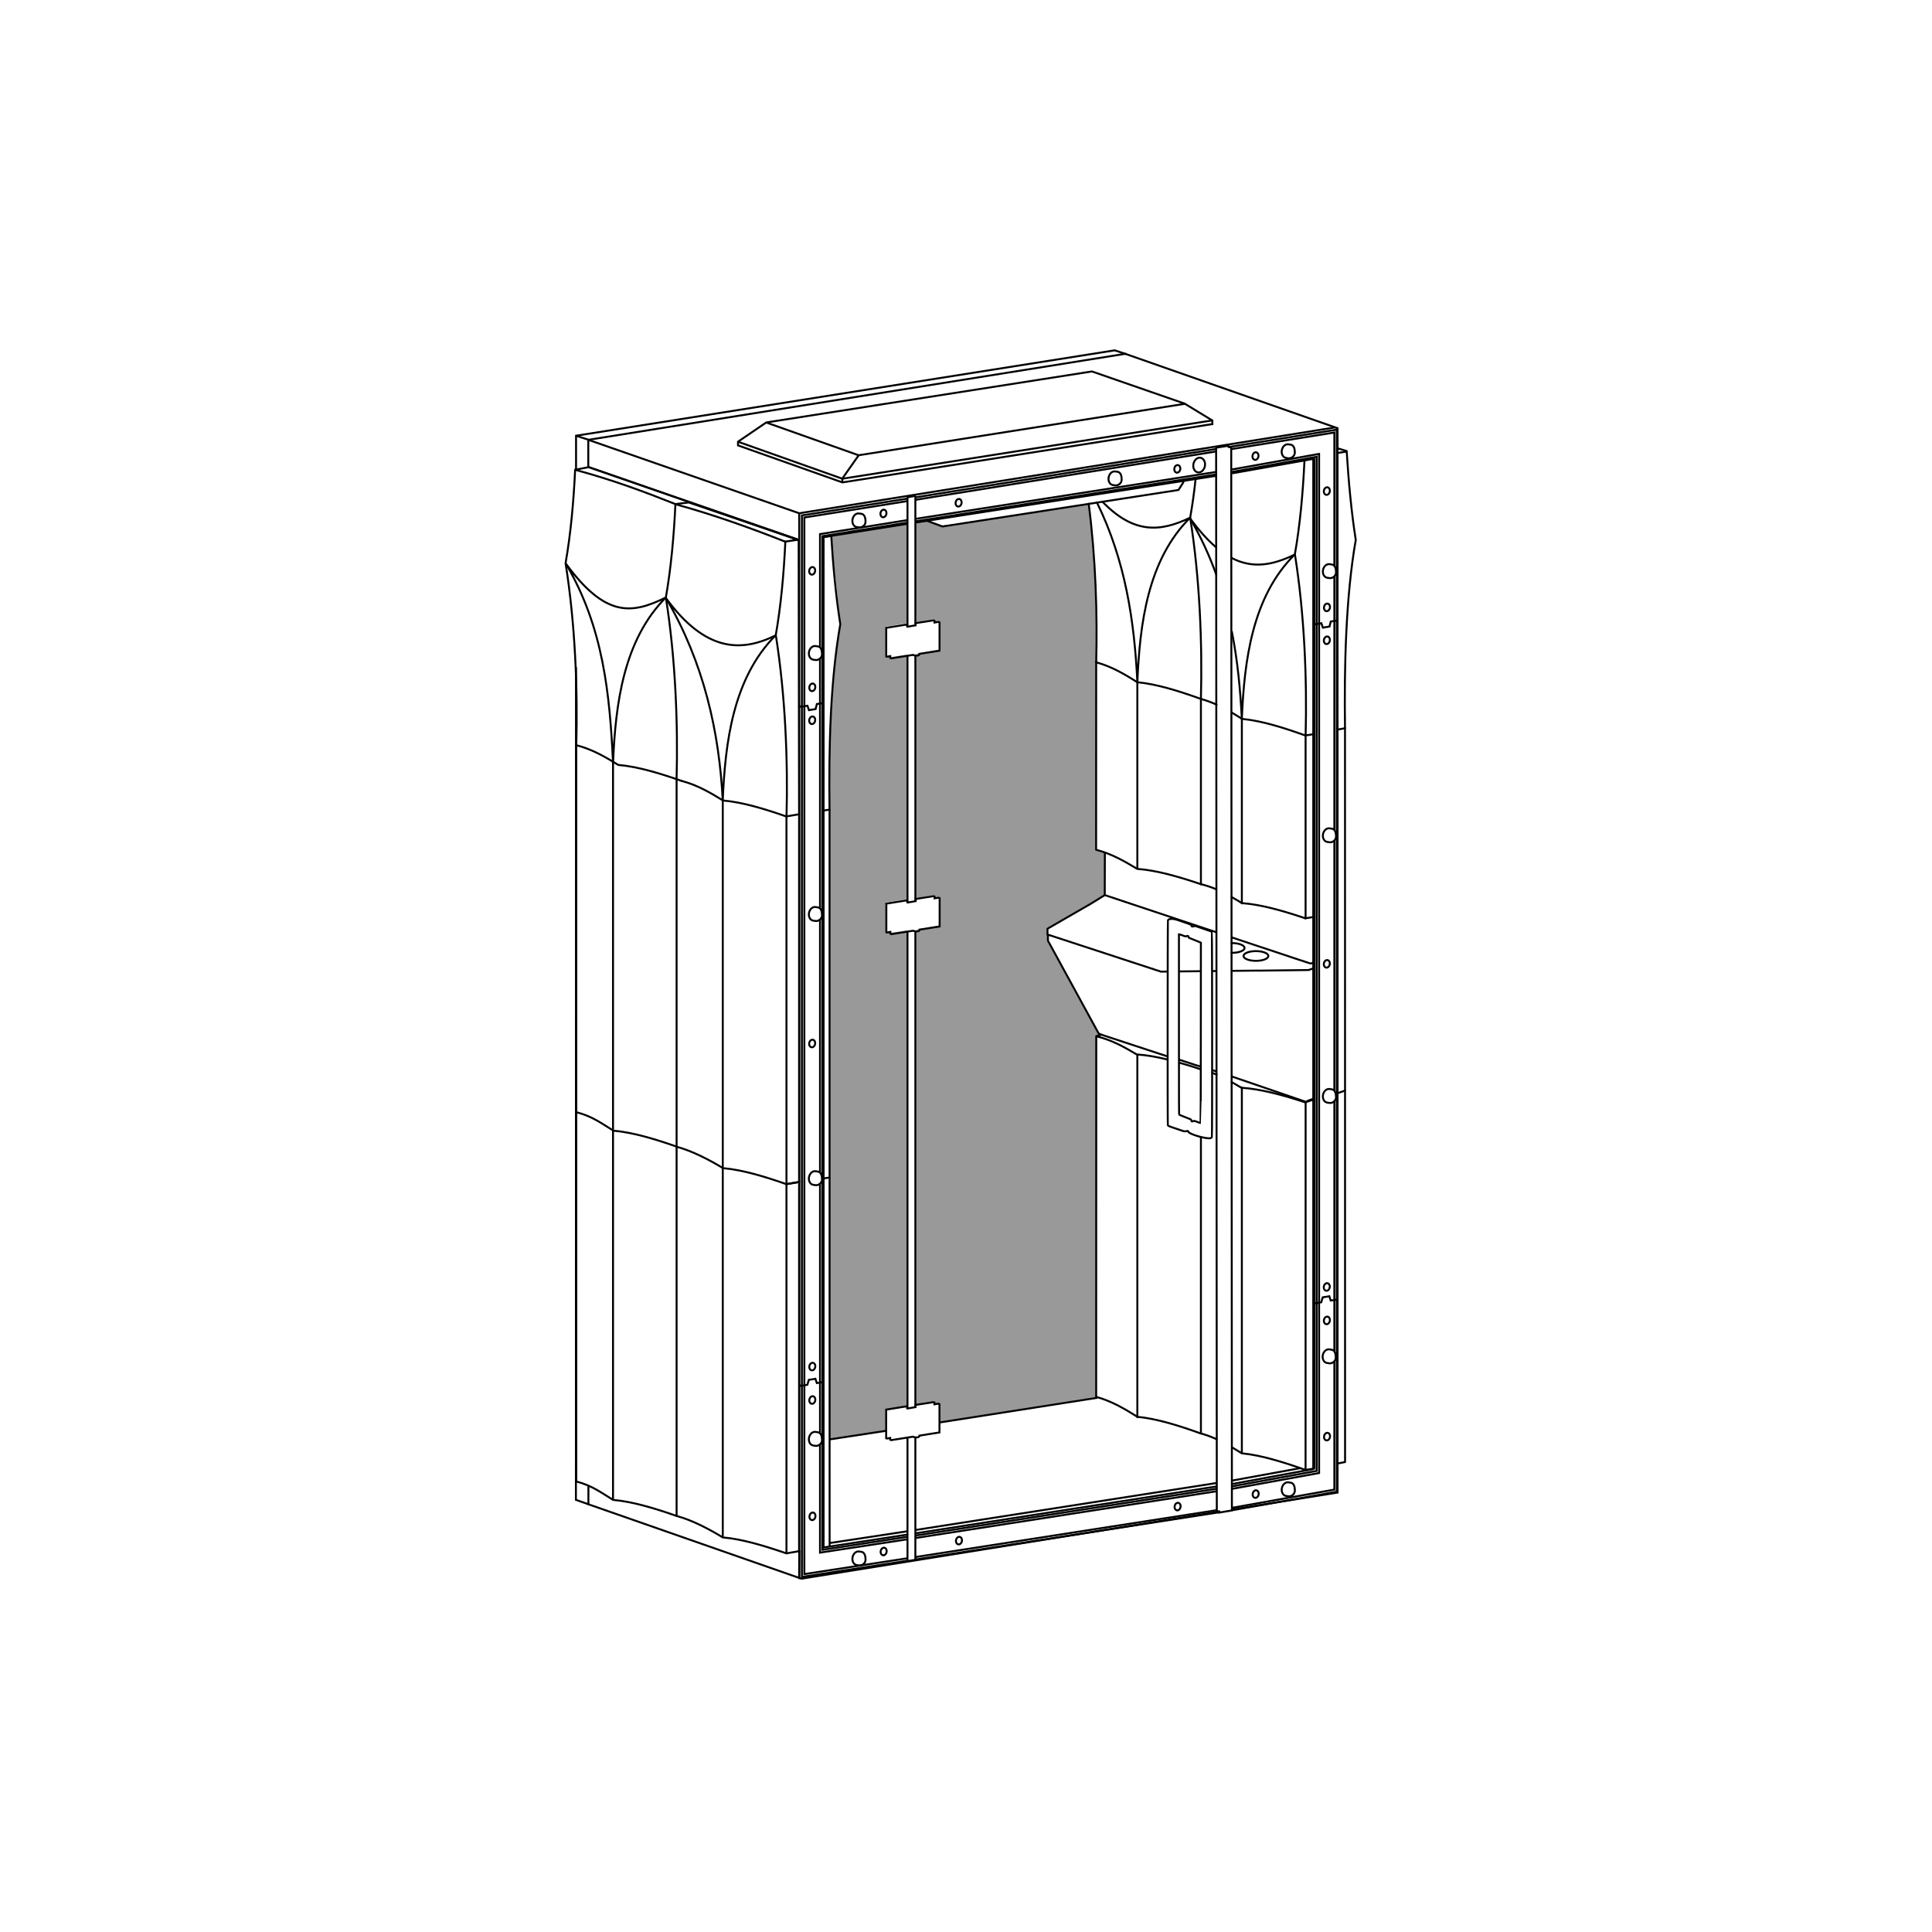 <?xml version="1.0" encoding="UTF-8" standalone="no"?>
<!-- Created with Inkscape (http://www.inkscape.org/) -->

<svg
   version="1.1"
   id="svg2057"
   width="1122.52"
   height="1122.52"
   viewBox="0 0 1122.52 1122.52"
   xmlns="http://www.w3.org/2000/svg"
   xmlns:svg="http://www.w3.org/2000/svg">
  <defs
     id="defs2061" />
  <g
     id="g2065"
     transform="matrix(1.333,0,0,1.333,0,4.2729659e-5)">
    <g
       id="g2067">
      <g
         id="g2069">
        <path
           d="m 348.438,675.805 -0.102,12.449"
           style="fill:none;stroke:#000000;stroke-width:0.85;stroke-linecap:butt;stroke-linejoin:miter;stroke-miterlimit:4;stroke-dasharray:none;stroke-opacity:1"
           id="path2071" />
      </g>
      <path
         d="m 403.637,226.727 6.566,2.394 9.152,-1.023 55.266,-8.45 c 2.902,23.329 3.231,46.442 3.043,69.508 l 0.117,81.223 3.828,1.414 -0.031,18.504 -24.879,14.648 0.028,4.965 22.675,41.188 -1.308,0.777 -0.121,157.094 -68.512,10.961 0.055,-8.086 -2.098,0.336 -0.598,-0.918 -7.922,1.234 -0.043,-206.898 1.833,-0.774 8.726,-1.386 v -12.344 l -0.5,-0.199 -1.695,0.281 v -0.762 l -0.5,-0.172 -7.731,1.203 v 0.95 l -0.113,-0.129 V 285.359 l 1.758,-0.746 8.726,-1.39 v -12.34 l -0.5,-0.203 -1.691,0.281 v -0.762 l -0.5,-0.168 -7.734,1.199 v 0.95 l -0.059,-0.153 0.133,-44.636 z m -41.367,6.957 4.035,38.414 c -4.098,26.765 -4.727,53.847 -4.836,80.976 l 0.203,274.52 24.691,-4.293 0.055,-8.781 9.117,-1.5 -0.113,-207.465 -7.496,1.054 v -0.89 l -1.754,0.25 v -12.598 l 9.066,-1.461 0.184,-106.613 -7.098,1.125 -0.429,-0.957 -1.465,0.414 -0.289,-12.758 9.066,-1.461 0.297,-43.691 z"
         style="fill:#999999;fill-opacity:1;fill-rule:nonzero;stroke:none"
         id="path2073" />
      <g
         id="g2075">
        <path
           d="m 404.234,227.078 6.571,2.399 102.867,-15.911 2.308,-3.656"
           style="fill:none;stroke:#000000;stroke-width:0.85;stroke-linecap:butt;stroke-linejoin:miter;stroke-miterlimit:4;stroke-dasharray:none;stroke-opacity:1"
           id="path2077" />
      </g>
      <g
         id="g2079">
        <path
           d="m 256.953,191.824 -5.887,-1.906"
           style="fill:none;stroke:#000000;stroke-width:0.85;stroke-linecap:butt;stroke-linejoin:miter;stroke-miterlimit:4;stroke-dasharray:none;stroke-opacity:1"
           id="path2081" />
      </g>
      <g
         id="g2083">
        <path
           d="m 256.793,655.773 -5.77,-2.031 0.032,-362.972 m 0.027,-86.094 v -14.758 l 234.781,-37.215 5.114,1.676"
           style="fill:none;stroke:#000000;stroke-width:0.85;stroke-linecap:butt;stroke-linejoin:miter;stroke-miterlimit:4;stroke-dasharray:none;stroke-opacity:1"
           id="path2085" />
      </g>
      <g
         id="g2087">
        <path
           d="m 572.375,478.945 -1.969,0.7 -1.226,0.621 -32.211,-11.039 m -6.528,-2.137 -2.128,-0.695 m -4.899,-1.512 -2.113,-0.598 -7.375,-2.414 m -4.973,-1.383 -27.879,-9.168 -2.176,-0.82 -22.015,-40.273 -0.121,-0.266 v -2.434 l 0.097,-0.074"
           style="fill:none;stroke:#000000;stroke-width:0.85;stroke-linecap:butt;stroke-linejoin:miter;stroke-miterlimit:4;stroke-dasharray:none;stroke-opacity:1"
           id="path2089" />
      </g>
      <g
         id="g2091">
        <path
           d="m 572.383,419.621 c -0.375,0.121 -0.746,0.242 -1.121,0.363 l -6.848,-2.238 -27.601,-9.195 m -6.586,-2.196 -48.7,-16.222 0.028,-9.563 0.027,-9.011 m 90.848,50.515 c -0.672,0.242 -1.348,0.481 -2.024,0.723 l -4.41,0.066 -17.746,0.211 v -0.027 l -11.437,0.121 m -6.571,0.066 -1.863,0.032 m -4.856,0.05 -3.093,0.032 -6.555,0.07 m -4.867,0.055 -3.067,0.031 -0.5,-0.191 -34.539,-11.309 -14.211,-4.645 -0.125,-0.05 v -2.485 l 0.528,-0.316 6.844,-3.957 11.476,-6.613 6.137,-3.805"
           style="fill:none;stroke:#000000;stroke-width:0.85;stroke-linecap:butt;stroke-linejoin:miter;stroke-miterlimit:4;stroke-dasharray:none;stroke-opacity:1"
           id="path2093" />
      </g>
      <g
         id="g2095"
         transform="scale(1,1)">
        <path
           d="m 521.875,489.017 c -1.281,-0.5 -1.336,-0.512 -1.812,-0.344 -0.645,0.231 -0.618,0.242 -0.774,-0.277 -0.105,-0.364 -0.207,-0.477 -0.527,-0.598 -0.219,-0.086 -0.668,-0.262 -1,-0.398 -0.332,-0.137 -1.274,-0.508 -2.09,-0.825 -0.817,-0.316 -1.559,-0.625 -1.649,-0.691 -0.152,-0.109 -0.16,-2.117 -0.16,-39.372 v -39.258 h 0.196 c 0.109,0 0.746,0.215 1.418,0.473 1.187,0.461 1.23,0.465 1.773,0.297 0.582,-0.184 0.793,-0.078 0.793,0.418 0,0.262 0.199,0.363 2.645,1.308 1.277,0.493 2.417,0.954 2.531,1.024 l 0.211,0.129 -0.024,39.285 c -0.015,26.055 -0.054,39.294 -0.117,39.313 -0.051,0.02 -0.691,-0.203 -1.418,-0.488 z"
           style="fill:none;stroke:#000000;stroke-width:0.85;stroke-linecap:butt;stroke-linejoin:miter;stroke-miterlimit:4;stroke-dasharray:none;stroke-opacity:1"
           id="path2097" />
      </g>
      <g
         id="g2099"
         transform="scale(1,1)">
        <path
           d="m 527.609,496.099 c 0.329,-0.094 0.563,-0.344 0.61,-0.461 0.191,-0.449 0.148,-89.259 -0.043,-89.489 -0.067,-0.086 -1.715,-0.692 -3.66,-1.348 l -3.536,-1.191 -0.738,0.148 c -0.445,0.09 -0.75,0.102 -0.769,0.027 -0.223,-0.773 -0.114,-0.718 -3.641,-1.906 -0.437,-0.144 -1.484,-0.508 -2.324,-0.801 -2.211,-0.773 -4.094,-0.746 -4.438,0.071 -0.144,0.343 -0.187,88.571 -0.043,89.216 0.082,0.367 0.403,0.511 3.25,1.46 0.934,0.313 2.219,0.747 2.852,0.965 1.141,0.395 1.258,0.407 2.316,0.188 0.36,-0.074 0.399,-0.055 0.461,0.25 0.227,1.098 7.981,3.328 9.703,2.871 z"
           style="fill:none;stroke:#000000;stroke-width:0.85;stroke-linecap:butt;stroke-linejoin:miter;stroke-miterlimit:4;stroke-dasharray:none;stroke-opacity:1"
           id="path2101" />
      </g>
      <g
         id="g2103"
         transform="scale(1,1)">
        <path
           d="M 581.875,186.299 348.348,223.713 V 687.777"
           style="fill:none;stroke:#000000;stroke-width:0.85;stroke-linecap:butt;stroke-linejoin:miter;stroke-miterlimit:4;stroke-dasharray:none;stroke-opacity:1"
           id="path2105" />
      </g>
      <g
         id="g2107"
         transform="scale(1,1)">
        <path
           d="m 256.469,647.737 v 7.934 l 92.836,32.43 179.566,-28.84 2.629,-0.422 m 5.457,-0.875 46.047,-7.395 V 186.65 l -92.539,-32.437 -234.047,37.496 v 11.82"
           style="fill:none;stroke:#000000;stroke-width:0.85;stroke-linecap:butt;stroke-linejoin:miter;stroke-miterlimit:4;stroke-dasharray:none;stroke-opacity:1"
           id="path2109" />
      </g>
      <g
         id="g2111"
         transform="scale(1,1)">
        <path
           d="m 333.98,184.143 -12.304,8.375 v 1.621 l 45.504,16.133 161.242,-25.426 v -1.563 L 516.355,175.924 475.941,161.9 Z"
           style="fill:none;stroke:#000000;stroke-width:0.85;stroke-linecap:butt;stroke-linejoin:miter;stroke-miterlimit:4;stroke-dasharray:none;stroke-opacity:1"
           id="path2113" />
      </g>
      <g
         id="g2115"
         transform="scale(1,1)">
        <path
           d="m 321.648,192.529 45.504,16.133 161.246,-25.43"
           style="fill:none;stroke:#000000;stroke-width:0.85;stroke-linecap:butt;stroke-linejoin:miter;stroke-miterlimit:4;stroke-dasharray:none;stroke-opacity:1"
           id="path2117" />
      </g>
      <g
         id="g2119"
         transform="scale(1,1)">
        <path
           d="m 334.031,184.178 40.203,14.254 142.243,-22.43"
           style="fill:none;stroke:#000000;stroke-width:0.85;stroke-linecap:butt;stroke-linejoin:miter;stroke-miterlimit:4;stroke-dasharray:none;stroke-opacity:1"
           id="path2121" />
      </g>
      <g
         id="g2123"
         transform="scale(1,1)">
        <path
           d="m 348.371,307.64 0.758,0.437 2.801,-0.464 0.683,1.925 2.879,-0.484 0.559,-2.195 2.902,-0.438"
           style="fill:none;stroke:#000000;stroke-width:0.85;stroke-linecap:butt;stroke-linejoin:miter;stroke-miterlimit:4;stroke-dasharray:none;stroke-opacity:1"
           id="path2125" />
      </g>
      <g
         id="g2127"
         transform="scale(1,1)">
        <path
           d="m 348.344,603.616 0.754,0.437 2.804,-0.465 0.633,-2.144 2.875,-0.488 0.61,1.878 2.902,-0.437"
           style="fill:none;stroke:#000000;stroke-width:0.85;stroke-linecap:butt;stroke-linejoin:miter;stroke-miterlimit:4;stroke-dasharray:none;stroke-opacity:1"
           id="path2129" />
      </g>
      <g
         id="g2131"
         transform="scale(1,1)">
        <path
           d="m 572.371,271.671 0.754,0.437 2.805,-0.465 0.679,1.926 2.879,-0.484 0.559,-2.195 2.902,-0.438"
           style="fill:none;stroke:#000000;stroke-width:0.85;stroke-linecap:butt;stroke-linejoin:miter;stroke-miterlimit:4;stroke-dasharray:none;stroke-opacity:1"
           id="path2133" />
      </g>
      <g
         id="g2135"
         transform="scale(1,1)">
        <path
           d="m 572.34,567.647 0.754,0.437 2.804,-0.465 0.633,-2.144 2.879,-0.489 0.61,1.879 2.96,-0.449"
           style="fill:none;stroke:#000000;stroke-width:0.85;stroke-linecap:butt;stroke-linejoin:miter;stroke-miterlimit:4;stroke-dasharray:none;stroke-opacity:1"
           id="path2137" />
      </g>
      <g
         id="g2139"
         transform="scale(1,1)">
        <path
           d="m 399.02,668.335 131.351,-20.457 m 6.602,-1.027 35.437,-6.532 V 200.01 l -35.422,6.312 m -6.625,1.028 -131.422,20.434 m -3.382,0.527 -36.582,5.785 v 440.392 l 36.55,-5.61"
           style="fill:none;stroke:#000000;stroke-width:0.85;stroke-linecap:butt;stroke-linejoin:miter;stroke-miterlimit:4;stroke-dasharray:none;stroke-opacity:1"
           id="path2141" />
      </g>
      <g
         id="g2143"
         transform="scale(1,1)">
        <path
           d="m 361.691,672.558 33.821,-5.129 m 3.504,-0.551 131.347,-20.5 m 6.571,-1.024 29.742,-5.425"
           style="fill:none;stroke:#000000;stroke-width:0.85;stroke-linecap:butt;stroke-linejoin:miter;stroke-miterlimit:4;stroke-dasharray:none;stroke-opacity:1"
           id="path2145" />
      </g>
      <g
         id="g2147"
         transform="scale(1,1)">
        <path
           d="m 478.301,609.245 -68.793,10.773 m -23.274,3.621 -24.699,3.766"
           style="fill:none;stroke:#000000;stroke-width:0.85;stroke-linecap:butt;stroke-linejoin:miter;stroke-miterlimit:4;stroke-dasharray:none;stroke-opacity:1"
           id="path2149" />
      </g>
      <g
         id="g2151"
         transform="scale(1,1)">
        <path
           d="m 395.348,272.19 -9.067,1.461 v 12.481 l 0.305,0.121 1.449,-0.258 v 0.774 l 0.43,0.183 9.492,-1.504 c 1.082,0.528 2.91,0.426 2.828,-0.461 l 8.727,-1.39 v -12.34 l -0.5,-0.199 -1.696,0.277 v -0.762 l -0.5,-0.168 -7.734,1.199 v 0.95 l -3.57,0.617 -0.157,-0.227 z"
           style="fill:none;stroke:#000000;stroke-width:0.85;stroke-linecap:butt;stroke-linejoin:miter;stroke-miterlimit:4;stroke-dasharray:none;stroke-opacity:1"
           id="path2153" />
      </g>
      <g
         id="g2155"
         transform="scale(1,1)">
        <path
           d="m 395.395,392.403 -9.067,1.464 v 12.481 l 0.305,0.121 1.449,-0.262 v 0.778 l 0.43,0.179 9.492,-1.5 c 1.082,0.524 2.91,0.422 2.828,-0.464 l 8.727,-1.387 v -12.34 l -0.5,-0.203 -1.696,0.281 v -0.762 l -0.496,-0.172 -7.734,1.204 v 0.949 l -3.57,0.613 -0.161,-0.223 z"
           style="fill:none;stroke:#000000;stroke-width:0.85;stroke-linecap:butt;stroke-linejoin:miter;stroke-miterlimit:4;stroke-dasharray:none;stroke-opacity:1"
           id="path2157" />
      </g>
      <g
         id="g2159"
         transform="scale(1,1)">
        <path
           d="m 395.32,612.948 -9.066,1.465 v 12.48 l 0.305,0.121 1.449,-0.257 v 0.773 l 0.43,0.184 9.492,-1.504 c 1.082,0.523 2.91,0.422 2.828,-0.461 l 8.726,-1.391 v -12.34 l -0.5,-0.203 -1.695,0.281 v -0.761 l -0.5,-0.172 -7.734,1.203 v 0.949 l -3.571,0.617 -0.156,-0.226 z"
           style="fill:none;stroke:#000000;stroke-width:0.85;stroke-linecap:butt;stroke-linejoin:miter;stroke-miterlimit:4;stroke-dasharray:none;stroke-opacity:1"
           id="path2161" />
      </g>
      <g
         id="g2163"
         transform="scale(1,1)">
        <path
           d="m 395.547,285.815 v 107.537 m 0,12.723 v 207.818 m 0,12.754 v 53.794 l 3.433,-0.563 v -53.332 m 0,-13.239 V 405.985 m 0,-13.204 v -107.04 m 0,-13.199 v -56.161 l -0.281,-0.195 -3.152,0.555 v 56.445"
           style="fill:none;stroke:#000000;stroke-width:0.85;stroke-linecap:butt;stroke-linejoin:miter;stroke-miterlimit:4;stroke-dasharray:none;stroke-opacity:1"
           id="path2165" />
      </g>
      <g
         id="g2167"
         transform="scale(1,1)">
        <path
           d="m 530.074,195.135 0.293,463.661 h 1.09 v 0.48 l 5.492,-0.921 -0.293,-463.388 -0.281,-0.184 -0.559,0.121 -0.332,-0.097 v -0.367 l -0.277,-0.122 z"
           style="fill:none;stroke:#000000;stroke-width:0.85;stroke-linecap:butt;stroke-linejoin:miter;stroke-miterlimit:4;stroke-dasharray:none;stroke-opacity:1"
           id="path2169" />
      </g>
      <g
         id="g2171"
         transform="scale(1,1)">
        <path
           d="m 564.395,649.655 c 0,1.633 -1.579,2.719 -2.848,2.524 -0.024,0 -1.043,-0.153 -1.063,-0.157 -1.293,-0.246 -2.082,-1.765 -1.761,-3.394 0.316,-1.633 1.621,-2.758 2.914,-2.512 0.035,0 1.066,0.156 1.097,0.164 1.231,0.301 1.661,1.758 1.661,3.375 z"
           style="fill:none;stroke:#000000;stroke-width:0.85;stroke-linecap:round;stroke-linejoin:round;stroke-miterlimit:4;stroke-dasharray:none;stroke-opacity:1"
           id="path2173" />
      </g>
      <g
         id="g2175"
         transform="scale(1,1)">
        <path
           d="m 377.273,679.796 c 0,1.633 -1.578,2.719 -2.847,2.52 -0.024,0 -1.043,-0.149 -1.067,-0.153 -1.289,-0.246 -2.078,-1.765 -1.757,-3.398 0.316,-1.629 1.621,-2.754 2.914,-2.512 0.031,0 1.066,0.16 1.097,0.168 1.231,0.301 1.66,1.754 1.66,3.375 z"
           style="fill:none;stroke:#000000;stroke-width:0.85;stroke-linecap:round;stroke-linejoin:round;stroke-miterlimit:4;stroke-dasharray:none;stroke-opacity:1"
           id="path2177" />
      </g>
      <g
         id="g2179"
         transform="scale(1,1)">
        <path
           d="m 488.902,209.037 c 0,1.633 -1.578,2.719 -2.847,2.52 -0.02,0 -1.043,-0.149 -1.063,-0.152 -1.293,-0.247 -2.078,-1.766 -1.762,-3.399 0.321,-1.629 1.625,-2.754 2.915,-2.508 0.035,0 1.066,0.157 1.097,0.164 1.235,0.301 1.66,1.754 1.66,3.375 z"
           style="fill:none;stroke:#000000;stroke-width:0.85;stroke-linecap:round;stroke-linejoin:round;stroke-miterlimit:4;stroke-dasharray:none;stroke-opacity:1"
           id="path2181" />
      </g>
      <g
         id="g2183"
         transform="scale(1,1)">
        <path
           d="m 564.383,197.217 c 0,1.633 -1.578,2.715 -2.848,2.519 -0.023,0 -1.043,-0.152 -1.066,-0.156 -1.289,-0.242 -2.078,-1.762 -1.758,-3.394 0.316,-1.633 1.621,-2.754 2.91,-2.512 0.035,0 1.07,0.16 1.102,0.168 1.23,0.301 1.66,1.754 1.66,3.371 z"
           style="fill:none;stroke:#000000;stroke-width:0.85;stroke-linecap:round;stroke-linejoin:round;stroke-miterlimit:4;stroke-dasharray:none;stroke-opacity:1"
           id="path2185" />
      </g>
      <g
         id="g2187"
         transform="scale(1,1)">
        <path
           d="m 377.262,227.354 c 0,1.637 -1.578,2.719 -2.848,2.523 -0.023,0 -1.043,-0.152 -1.066,-0.156 -1.289,-0.242 -2.078,-1.765 -1.758,-3.394 0.316,-1.633 1.621,-2.758 2.91,-2.512 0.035,0 1.066,0.156 1.102,0.164 1.23,0.305 1.66,1.758 1.66,3.375 z"
           style="fill:none;stroke:#000000;stroke-width:0.85;stroke-linecap:round;stroke-linejoin:round;stroke-miterlimit:4;stroke-dasharray:none;stroke-opacity:1"
           id="path2189" />
      </g>
      <g
         id="g2191"
         transform="scale(1,1)">
        <path
           d="m 358.297,285.148 c 0,1.632 -1.578,2.718 -2.848,2.523 -0.023,0 -1.043,-0.152 -1.066,-0.156 -1.289,-0.246 -2.078,-1.766 -1.758,-3.399 0.316,-1.629 1.621,-2.754 2.914,-2.508 0.031,0 1.066,0.157 1.098,0.164 1.23,0.301 1.66,1.758 1.66,3.376 z"
           style="fill:none;stroke:#000000;stroke-width:0.85;stroke-linecap:round;stroke-linejoin:round;stroke-miterlimit:4;stroke-dasharray:none;stroke-opacity:1"
           id="path2193" />
      </g>
      <g
         id="g2195"
         transform="scale(1,1)">
        <path
           d="m 358.297,398.907 c 0,1.632 -1.578,2.718 -2.848,2.519 -0.023,0 -1.043,-0.148 -1.066,-0.152 -1.289,-0.246 -2.078,-1.766 -1.758,-3.399 0.316,-1.629 1.621,-2.754 2.914,-2.511 0.031,0 1.066,0.16 1.098,0.167 1.23,0.301 1.66,1.754 1.66,3.376 z"
           style="fill:none;stroke:#000000;stroke-width:0.85;stroke-linecap:round;stroke-linejoin:round;stroke-miterlimit:4;stroke-dasharray:none;stroke-opacity:1"
           id="path2197" />
      </g>
      <g
         id="g2199"
         transform="scale(1,1)">
        <path
           d="m 358.297,514.048 c 0,1.633 -1.578,2.719 -2.848,2.524 -0.023,0 -1.043,-0.153 -1.066,-0.156 -1.289,-0.247 -2.078,-1.766 -1.758,-3.395 0.316,-1.633 1.621,-2.758 2.914,-2.512 0.031,0 1.066,0.157 1.098,0.164 1.23,0.305 1.66,1.758 1.66,3.375 z"
           style="fill:none;stroke:#000000;stroke-width:0.85;stroke-linecap:round;stroke-linejoin:round;stroke-miterlimit:4;stroke-dasharray:none;stroke-opacity:1"
           id="path2201" />
      </g>
      <g
         id="g2203"
         transform="scale(1,1)">
        <path
           d="m 358.297,627.671 c 0,1.636 -1.578,2.718 -2.848,2.523 -0.023,0 -1.043,-0.152 -1.066,-0.156 -1.289,-0.242 -2.078,-1.766 -1.758,-3.395 0.316,-1.633 1.621,-2.758 2.914,-2.511 0.031,0 1.066,0.156 1.098,0.164 1.23,0.304 1.66,1.757 1.66,3.375 z"
           style="fill:none;stroke:#000000;stroke-width:0.85;stroke-linecap:round;stroke-linejoin:round;stroke-miterlimit:4;stroke-dasharray:none;stroke-opacity:1"
           id="path2205" />
      </g>
      <g
         id="g2207"
         transform="scale(1,1)">
        <path
           d="m 582.234,591.702 c 0,1.636 -1.578,2.718 -2.847,2.523 -0.02,0 -1.043,-0.152 -1.063,-0.156 -1.293,-0.242 -2.078,-1.762 -1.761,-3.395 0.32,-1.633 1.621,-2.758 2.914,-2.512 0.035,0 1.066,0.157 1.097,0.168 1.231,0.301 1.66,1.754 1.66,3.372 z"
           style="fill:none;stroke:#000000;stroke-width:0.85;stroke-linecap:round;stroke-linejoin:round;stroke-miterlimit:4;stroke-dasharray:none;stroke-opacity:1"
           id="path2209" />
      </g>
      <g
         id="g2211"
         transform="scale(1,1)">
        <path
           d="m 582.34,249.452 c 0,1.633 -1.578,2.719 -2.848,2.519 -0.023,0 -1.043,-0.148 -1.066,-0.152 -1.289,-0.246 -2.078,-1.766 -1.762,-3.398 0.32,-1.629 1.625,-2.754 2.914,-2.512 0.035,0 1.067,0.16 1.102,0.168 1.23,0.301 1.66,1.754 1.66,3.375 z"
           style="fill:none;stroke:#000000;stroke-width:0.85;stroke-linecap:round;stroke-linejoin:round;stroke-miterlimit:4;stroke-dasharray:none;stroke-opacity:1"
           id="path2213" />
      </g>
      <g
         id="g2215"
         transform="scale(1,1)">
        <path
           d="m 582.34,364.594 c 0,1.636 -1.578,2.718 -2.848,2.523 -0.023,0 -1.043,-0.152 -1.066,-0.156 -1.289,-0.246 -2.078,-1.766 -1.762,-3.395 0.32,-1.633 1.625,-2.758 2.914,-2.511 0.035,0 1.067,0.156 1.102,0.164 1.23,0.304 1.66,1.757 1.66,3.375 z"
           style="fill:none;stroke:#000000;stroke-width:0.85;stroke-linecap:round;stroke-linejoin:round;stroke-miterlimit:4;stroke-dasharray:none;stroke-opacity:1"
           id="path2217" />
      </g>
      <g
         id="g2219"
         transform="scale(1,1)">
        <path
           d="m 582.34,478.216 c 0,1.637 -1.578,2.719 -2.848,2.523 -0.023,0 -1.043,-0.152 -1.066,-0.156 -1.289,-0.242 -2.078,-1.762 -1.762,-3.394 0.32,-1.633 1.625,-2.758 2.914,-2.512 0.035,0 1.067,0.156 1.102,0.168 1.23,0.301 1.66,1.754 1.66,3.371 z"
           style="fill:none;stroke:#000000;stroke-width:0.85;stroke-linecap:round;stroke-linejoin:round;stroke-miterlimit:4;stroke-dasharray:none;stroke-opacity:1"
           id="path2221" />
      </g>
      <g
         id="g2223"
         transform="matrix(1,0.192,-0.192,1,0,0)">
        <path
           d="m 528.744,570.238 c 0.002,0.902 -0.568,1.637 -1.275,1.636 -0.704,-0.002 -1.274,-0.732 -1.276,-1.638 0.002,-0.902 0.572,-1.637 1.275,-1.635 0.708,0 1.278,0.731 1.276,1.637 z"
           style="fill:none;stroke:#000000;stroke-width:0.835;stroke-linecap:round;stroke-linejoin:round;stroke-miterlimit:4;stroke-dasharray:none;stroke-opacity:1"
           id="path2225" />
      </g>
      <g
         id="g2227"
         transform="matrix(1,0.192,-0.192,1,0,0)">
        <path
           d="m 497.967,580.888 c -0.003,0.903 -0.572,1.637 -1.28,1.637 -0.702,0.002 -1.273,-0.732 -1.271,-1.639 -0.002,-0.902 0.569,-1.633 1.275,-1.636 0.703,0.002 1.274,0.736 1.276,1.638 z"
           style="fill:none;stroke:#000000;stroke-width:0.835;stroke-linecap:round;stroke-linejoin:round;stroke-miterlimit:4;stroke-dasharray:none;stroke-opacity:1"
           id="path2229" />
      </g>
      <g
         id="g2231"
         transform="matrix(1,0.192,-0.192,1,0,0)">
        <path
           d="m 617.903,538.281 c 10e-4,0.903 -0.572,1.638 -1.276,1.636 -0.703,-10e-4 -1.273,-0.732 -1.275,-1.637 0.002,-0.903 0.572,-1.638 1.275,-1.636 0.703,10e-4 1.277,0.731 1.276,1.637 z"
           style="fill:none;stroke:#000000;stroke-width:0.835;stroke-linecap:round;stroke-linejoin:round;stroke-miterlimit:4;stroke-dasharray:none;stroke-opacity:1"
           id="path2233" />
      </g>
      <g
         id="g2235"
         transform="matrix(1,0.192,-0.192,1,0,0)">
        <path
           d="m 649.719,526.717 c -0.002,0.903 -0.573,1.634 -1.275,1.636 -0.708,-10e-4 -1.278,-0.735 -1.276,-1.638 -0.002,-0.902 0.568,-1.636 1.275,-1.636 0.703,-0.002 1.274,0.732 1.276,1.638 z"
           style="fill:none;stroke:#000000;stroke-width:0.835;stroke-linecap:round;stroke-linejoin:round;stroke-miterlimit:4;stroke-dasharray:none;stroke-opacity:1"
           id="path2237" />
      </g>
      <g
         id="g2239"
         transform="matrix(1,0.192,-0.192,1,0,0)">
        <path
           d="m 675.075,496.804 c 0.002,0.902 -0.568,1.637 -1.275,1.636 -0.703,-10e-4 -1.274,-0.732 -1.276,-1.638 0.003,-0.902 0.572,-1.637 1.276,-1.635 0.707,0 1.277,0.731 1.275,1.637 z"
           style="fill:none;stroke:#000000;stroke-width:0.835;stroke-linecap:round;stroke-linejoin:round;stroke-miterlimit:4;stroke-dasharray:none;stroke-opacity:1"
           id="path2241" />
      </g>
      <g
         id="g2243"
         transform="matrix(1,0.192,-0.192,1,0,0)">
        <path
           d="m 665.638,447.969 c -0.002,0.903 -0.572,1.637 -1.275,1.636 -0.703,-0.002 -1.277,-0.731 -1.276,-1.638 -10e-4,-0.902 0.572,-1.637 1.276,-1.636 0.702,-0.002 1.273,0.732 1.275,1.638 z"
           style="fill:none;stroke:#000000;stroke-width:0.835;stroke-linecap:round;stroke-linejoin:round;stroke-miterlimit:4;stroke-dasharray:none;stroke-opacity:1"
           id="path2245" />
      </g>
      <g
         id="g2247"
         transform="matrix(1,0.192,-0.192,1,0,0)">
        <path
           d="m 662.887,433.92 c 0.002,0.902 -0.568,1.636 -1.275,1.635 -0.703,0.003 -1.274,-0.731 -1.276,-1.637 0.003,-0.903 0.573,-1.634 1.276,-1.636 0.707,0.001 1.278,0.735 1.275,1.638 z"
           style="fill:none;stroke:#000000;stroke-width:0.835;stroke-linecap:round;stroke-linejoin:round;stroke-miterlimit:4;stroke-dasharray:none;stroke-opacity:1"
           id="path2249" />
      </g>
      <g
         id="g2251"
         transform="matrix(1,0.192,-0.192,1,0,0)">
        <path
           d="m 636.83,298.083 c -0.002,0.902 -0.572,1.637 -1.275,1.635 -0.707,0.003 -1.277,-0.731 -1.276,-1.637 -10e-4,-0.902 0.573,-1.634 1.276,-1.636 0.703,0.001 1.274,0.735 1.275,1.638 z"
           style="fill:none;stroke:#000000;stroke-width:0.835;stroke-linecap:round;stroke-linejoin:round;stroke-miterlimit:4;stroke-dasharray:none;stroke-opacity:1"
           id="path2253" />
      </g>
      <g
         id="g2255"
         transform="matrix(1,0.192,-0.192,1,0,0)">
        <path
           d="m 610.733,162.058 c 0.002,0.902 -0.568,1.636 -1.275,1.636 -0.703,0.002 -1.274,-0.732 -1.276,-1.638 0.002,-0.903 0.572,-1.637 1.276,-1.636 0.707,0.001 1.278,0.735 1.275,1.638 z"
           style="fill:none;stroke:#000000;stroke-width:0.835;stroke-linecap:round;stroke-linejoin:round;stroke-miterlimit:4;stroke-dasharray:none;stroke-opacity:1"
           id="path2257" />
      </g>
      <g
         id="g2259"
         transform="matrix(1,0.192,-0.192,1,0,0)">
        <path
           d="m 608.126,148.227 c -0.002,0.903 -0.572,1.637 -1.276,1.636 -0.707,-0.001 -1.277,-0.732 -1.275,-1.638 -0.002,-0.902 0.572,-1.637 1.275,-1.636 0.704,0.002 1.274,0.732 1.276,1.638 z"
           style="fill:none;stroke:#000000;stroke-width:0.835;stroke-linecap:round;stroke-linejoin:round;stroke-miterlimit:4;stroke-dasharray:none;stroke-opacity:1"
           id="path2261" />
      </g>
      <g
         id="g2263"
         transform="matrix(1,0.192,-0.192,1,0,0)">
        <path
           d="m 598.679,99.339 c 10e-4,0.902 -0.568,1.636 -1.276,1.636 -0.702,0.002 -1.273,-0.732 -1.275,-1.634 0.002,-0.907 0.572,-1.638 1.275,-1.64 0.707,0.001 1.278,0.735 1.276,1.638 z"
           style="fill:none;stroke:#000000;stroke-width:0.835;stroke-linecap:round;stroke-linejoin:round;stroke-miterlimit:4;stroke-dasharray:none;stroke-opacity:1"
           id="path2265" />
      </g>
      <g
         id="g2267"
         transform="matrix(1,0.192,-0.192,1,0,0)">
        <path
           d="m 565.857,90.389 c -0.002,0.903 -0.572,1.637 -1.275,1.636 -0.708,-0.001 -1.278,-0.731 -1.276,-1.638 -0.002,-0.902 0.568,-1.636 1.275,-1.635 0.703,-0.003 1.274,0.731 1.276,1.637 z"
           style="fill:none;stroke:#000000;stroke-width:0.835;stroke-linecap:round;stroke-linejoin:round;stroke-miterlimit:4;stroke-dasharray:none;stroke-opacity:1"
           id="path2269" />
      </g>
      <g
         id="g2271"
         transform="matrix(1,0.192,-0.192,1,0,0)">
        <path
           d="m 534.026,102.078 c 0.001,0.902 -0.569,1.636 -1.276,1.635 -0.703,0.003 -1.273,-0.731 -1.276,-1.637 0.003,-0.903 0.573,-1.634 1.28,-1.637 0.703,0.002 1.274,0.736 1.272,1.639 z"
           style="fill:none;stroke:#000000;stroke-width:0.835;stroke-linecap:round;stroke-linejoin:round;stroke-miterlimit:4;stroke-dasharray:none;stroke-opacity:1"
           id="path2273" />
      </g>
      <g
         id="g2275"
         transform="matrix(1,0.19,-0.194,0.999,0,0)">
        <path
           d="m 544.54,99.818 c 0.001,1.759 -1.117,3.184 -2.5,3.182 -1.379,0 -2.499,-1.424 -2.5,-3.183 0,-1.755 1.118,-3.18 2.5,-3.181 1.384,0.002 2.504,1.427 2.5,3.182 z"
           style="fill:none;stroke:#000000;stroke-width:0.835;stroke-linecap:round;stroke-linejoin:round;stroke-miterlimit:4;stroke-dasharray:none;stroke-opacity:1"
           id="path2277" />
      </g>
      <g
         id="g2279"
         transform="matrix(1,0.192,-0.192,1,0,0)">
        <path
           d="m 444.825,133.98 c 0.002,0.902 -0.568,1.636 -1.275,1.636 -0.704,-0.002 -1.274,-0.732 -1.276,-1.638 0.002,-0.903 0.572,-1.637 1.275,-1.636 0.708,10e-4 1.278,0.731 1.276,1.638 z"
           style="fill:none;stroke:#000000;stroke-width:0.835;stroke-linecap:round;stroke-linejoin:round;stroke-miterlimit:4;stroke-dasharray:none;stroke-opacity:1"
           id="path2281" />
      </g>
      <g
         id="g2283"
         transform="matrix(1,0.192,-0.192,1,0,0)">
        <path
           d="m 414.093,144.539 c -0.002,0.903 -0.572,1.637 -1.276,1.636 -0.706,0.003 -1.277,-0.731 -1.275,-1.634 -0.002,-0.906 0.569,-1.637 1.275,-1.64 0.704,0.002 1.274,0.736 1.276,1.638 z"
           style="fill:none;stroke:#000000;stroke-width:0.835;stroke-linecap:round;stroke-linejoin:round;stroke-miterlimit:4;stroke-dasharray:none;stroke-opacity:1"
           id="path2285" />
      </g>
      <g
         id="g2287"
         transform="matrix(1,0.192,-0.192,1,0,0)">
        <path
           d="m 388.761,174.416 c 0.002,0.906 -0.572,1.637 -1.275,1.639 -0.703,-0.001 -1.274,-0.735 -1.276,-1.637 0.002,-0.907 0.573,-1.638 1.275,-1.64 0.707,0.001 1.278,0.735 1.276,1.638 z"
           style="fill:none;stroke:#000000;stroke-width:0.835;stroke-linecap:round;stroke-linejoin:round;stroke-miterlimit:4;stroke-dasharray:none;stroke-opacity:1"
           id="path2289" />
      </g>
      <g
         id="g2291"
         transform="matrix(1,0.192,-0.192,1,0,0)">
        <path
           d="m 398.222,223.375 c -0.003,0.903 -0.572,1.638 -1.276,1.636 -0.707,-0.001 -1.277,-0.731 -1.275,-1.638 -0.002,-0.902 0.568,-1.636 1.275,-1.635 0.703,0.001 1.273,0.731 1.276,1.637 z"
           style="fill:none;stroke:#000000;stroke-width:0.835;stroke-linecap:round;stroke-linejoin:round;stroke-miterlimit:4;stroke-dasharray:none;stroke-opacity:1"
           id="path2293" />
      </g>
      <g
         id="g2295"
         transform="matrix(1,0.192,-0.192,1,0,0)">
        <path
           d="m 400.834,237.229 c 0.002,0.906 -0.572,1.637 -1.276,1.636 -0.703,0.002 -1.273,-0.732 -1.275,-1.634 0.002,-0.907 0.572,-1.637 1.275,-1.64 0.703,0.002 1.278,0.735 1.276,1.638 z"
           style="fill:none;stroke:#000000;stroke-width:0.835;stroke-linecap:round;stroke-linejoin:round;stroke-miterlimit:4;stroke-dasharray:none;stroke-opacity:1"
           id="path2297" />
      </g>
      <g
         id="g2299"
         transform="matrix(1,0.192,-0.192,1,0,0)">
        <path
           d="m 426.91,373.105 c -0.002,0.907 -0.572,1.638 -1.276,1.636 -0.702,0.002 -1.277,-0.731 -1.275,-1.634 -0.002,-0.906 0.572,-1.637 1.275,-1.639 0.704,10e-4 1.274,0.735 1.276,1.637 z"
           style="fill:none;stroke:#000000;stroke-width:0.835;stroke-linecap:round;stroke-linejoin:round;stroke-miterlimit:4;stroke-dasharray:none;stroke-opacity:1"
           id="path2301" />
      </g>
      <g
         id="g2303"
         transform="matrix(1,0.192,-0.192,1,0,0)">
        <path
           d="m 453.045,508.904 c -0.001,0.906 -0.572,1.637 -1.274,1.639 -0.707,0 -1.278,-0.734 -1.276,-1.637 -0.002,-0.906 0.568,-1.637 1.275,-1.636 0.703,-0.002 1.274,0.732 1.275,1.634 z"
           style="fill:none;stroke:#000000;stroke-width:0.835;stroke-linecap:round;stroke-linejoin:round;stroke-miterlimit:4;stroke-dasharray:none;stroke-opacity:1"
           id="path2305" />
      </g>
      <g
         id="g2307"
         transform="matrix(1,0.192,-0.192,1,0,0)">
        <path
           d="m 455.748,522.967 c -10e-4,0.906 -0.572,1.637 -1.274,1.639 -0.708,-10e-4 -1.278,-0.735 -1.276,-1.638 -0.002,-0.905 0.572,-1.637 1.275,-1.639 0.703,0.001 1.274,0.735 1.275,1.638 z"
           style="fill:none;stroke:#000000;stroke-width:0.835;stroke-linecap:round;stroke-linejoin:round;stroke-miterlimit:4;stroke-dasharray:none;stroke-opacity:1"
           id="path2309" />
      </g>
      <g
         id="g2311"
         transform="matrix(1,0.192,-0.192,1,0,0)">
        <path
           d="m 465.193,571.843 c -10e-4,0.907 -0.572,1.637 -1.275,1.64 -0.703,-0.002 -1.278,-0.735 -1.275,-1.638 -0.002,-0.902 0.572,-1.637 1.275,-1.636 0.703,-0.002 1.274,0.732 1.275,1.634 z"
           style="fill:none;stroke:#000000;stroke-width:0.835;stroke-linecap:round;stroke-linejoin:round;stroke-miterlimit:4;stroke-dasharray:none;stroke-opacity:1"
           id="path2313" />
      </g>
      <g
         id="g2315"
         transform="scale(1,1)">
        <path
           d="m 374.246,198.483 -7.101,10.101 v 1.656"
           style="fill:none;stroke:#000000;stroke-width:0.85;stroke-linecap:butt;stroke-linejoin:miter;stroke-miterlimit:4;stroke-dasharray:none;stroke-opacity:1"
           id="path2317" />
      </g>
      <g
         id="g2319"
         transform="scale(1,1)">
        <path
           d="M 399.012,679.738 531.48,659.144 m 5.497,-0.856 45.695,-8.105 V 187.275 l -0.617,0.094 -46.426,7.461 m -5.543,0.867 -131.098,21.094 m -3.425,0.532 -46.04,7.328 v 462.684 l 46.071,-7.066 m 0,-1.082 -45.004,6.902 V 225.565 l 44.965,-7.16 m 3.457,-0.539 131.074,-21.09 m 6.594,-1.028 44.922,-7.226 v 58.074 m 0,4.434 v 110.743 m 0,4.434 v 109.196 m 0,4.434 v 109.157 m 0,4.18 v 56.098 l -44.618,7.938 m -6.605,1.027 -131.367,20.426"
           style="fill:none;stroke:#000000;stroke-width:0.85;stroke-linecap:butt;stroke-linejoin:miter;stroke-miterlimit:4;stroke-dasharray:none;stroke-opacity:1"
           id="path2321" />
      </g>
      <g
         id="g2323"
         transform="scale(1,1)">
        <path
           d="m 399.012,670.382 131.363,-20.406 m 6.594,-1.024 37.984,-6.902 V 197.854 l -0.617,0.097 -37.367,6.672 m -6.594,1.032 -131.383,20.504 m -3.426,0.531 -38.144,6.094 v 49.406 m 0,4.704 V 395.93 m 0,4.754 v 110.423 m 0,4.703 v 108.915 m 0,4.703 v 47.321 l 38.172,-5.828 m 0,-1.082 -37.106,5.664 V 233.698 l 37.09,-5.926 m 3.414,-0.531 131.383,-20.508 m 6.594,-1.032 36.914,-6.597 v 442.028 l -36.918,6.734 m -6.578,1.024 -131.375,20.418"
           style="fill:none;stroke:#000000;stroke-width:0.85;stroke-linecap:butt;stroke-linejoin:miter;stroke-miterlimit:4;stroke-dasharray:none;stroke-opacity:1"
           id="path2325" />
      </g>
      <g
         id="g2327"
         transform="scale(1,1)">
        <path
           d="m 348.348,223.713 -91.93,-32.004"
           style="fill:none;stroke:#000000;stroke-width:0.85;stroke-linecap:butt;stroke-linejoin:miter;stroke-miterlimit:4;stroke-dasharray:none;stroke-opacity:1"
           id="path2329" />
      </g>
      <g
         id="g2331"
         transform="scale(1,1)">
        <path
           d="m 348.348,235.53 -91.93,-32.001"
           style="fill:none;stroke:#000000;stroke-width:0.85;stroke-linecap:butt;stroke-linejoin:miter;stroke-miterlimit:4;stroke-dasharray:none;stroke-opacity:1"
           id="path2333" />
      </g>
      <g
         id="g2335">
        <path
           d="m 552.836,416.68 c 0,1.172 -2.422,2.121 -5.41,2.121 -2.992,0 -5.414,-0.949 -5.414,-2.121 0,-1.172 2.422,-2.121 5.414,-2.121 2.988,0 5.41,0.949 5.41,2.121 z"
           style="fill:none;stroke:#000000;stroke-width:0.85;stroke-linecap:round;stroke-linejoin:round;stroke-miterlimit:4;stroke-dasharray:none;stroke-opacity:1"
           id="path2337" />
      </g>
      <g
         id="g2339">
        <path
           d="m 536.797,411.063 c 0.082,0 0.164,0 0.25,0 2.988,0 5.414,0.949 5.414,2.121 0,1.171 -2.426,2.121 -5.414,2.121 -0.082,0 -0.164,-0.004 -0.246,0"
           style="fill:none;stroke:#000000;stroke-width:0.85;stroke-linecap:round;stroke-linejoin:round;stroke-miterlimit:4;stroke-dasharray:none;stroke-opacity:1"
           id="path2341" />
      </g>
      <g
         id="g2343">
        <path
           d="M 572.859,319.953 V 479.605"
           style="fill:none;stroke:#000000;stroke-width:0.85;stroke-linecap:round;stroke-linejoin:round;stroke-miterlimit:4;stroke-dasharray:none;stroke-opacity:1"
           id="path2345" />
      </g>
      <g
         id="g2347">
        <path
           d="m 523.441,304.645 c -9.058,-3.262 -19.011,-6.457 -27.695,-7.286 -5.297,-3.3 -10.933,-6.757 -17.949,-8.687"
           style="fill:none;stroke:#000000;stroke-width:0.85;stroke-linecap:round;stroke-linejoin:round;stroke-miterlimit:4;stroke-dasharray:none;stroke-opacity:1"
           id="path2349" />
      </g>
      <g
         id="g2351">
        <path
           d="m 569.102,320.625 c -9.055,-3.258 -19.012,-6.453 -27.692,-7.281 -1.48,-0.922 -2.984,-1.856 -4.535,-2.762 m -6.594,-3.449 c -2.136,-0.961 -4.398,-1.813 -6.82,-2.481"
           style="fill:none;stroke:#000000;stroke-width:0.85;stroke-linecap:round;stroke-linejoin:round;stroke-miterlimit:4;stroke-dasharray:none;stroke-opacity:1"
           id="path2353" />
      </g>
      <g
         id="g2355">
        <path
           d="m 523.363,385.359 c -9.054,-3.05 -19.011,-6.015 -27.695,-6.644 -5.297,-3.176 -10.934,-6.504 -17.906,-8.332 l 0.035,-82.031"
           style="fill:none;stroke:#000000;stroke-width:0.85;stroke-linecap:round;stroke-linejoin:round;stroke-miterlimit:4;stroke-dasharray:none;stroke-opacity:1"
           id="path2357" />
      </g>
      <g
         id="g2359">
        <path
           d="m 569.027,400.285 c -9.058,-3.051 -19.011,-6.015 -27.695,-6.644 -1.519,-0.911 -2.879,-1.731 -4.477,-2.625 m -6.699,-3.399 c -2.176,-0.937 -4.297,-1.625 -6.773,-2.25"
           style="fill:none;stroke:#000000;stroke-width:0.85;stroke-linecap:round;stroke-linejoin:round;stroke-miterlimit:4;stroke-dasharray:none;stroke-opacity:1"
           id="path2361" />
      </g>
      <g
         id="g2363">
        <path
           d="m 523.141,465.992 c -2.969,-0.976 -6.036,-1.937 -9.121,-2.812 m -5.18,-1.371 c -4.602,-1.121 -9.149,-1.946 -13.395,-2.215 -5.3,-3.129 -10.59,-6.215 -17.625,-7.93 l -0.027,157.188"
           style="fill:none;stroke:#000000;stroke-width:0.85;stroke-linecap:round;stroke-linejoin:round;stroke-miterlimit:4;stroke-dasharray:none;stroke-opacity:1"
           id="path2365" />
      </g>
      <g
         id="g2367">
        <path
           d="m 568.973,480.508 c -9.055,-2.969 -19.184,-5.848 -27.868,-6.395 -1.398,-0.828 -2.82,-1.664 -4.289,-2.48 m -6.48,-3.223 c -0.637,-0.269 -1.285,-0.535 -1.945,-0.785"
           style="fill:none;stroke:#000000;stroke-width:0.85;stroke-linecap:round;stroke-linejoin:round;stroke-miterlimit:4;stroke-dasharray:none;stroke-opacity:1"
           id="path2369" />
      </g>
      <g
         id="g2371">
        <path
           d="m 477.797,288.672 c 0.562,-20.859 -0.219,-45.508 -3.266,-69.113"
           style="fill:none;stroke:#000000;stroke-width:0.85;stroke-linecap:round;stroke-linejoin:round;stroke-miterlimit:4;stroke-dasharray:none;stroke-opacity:1"
           id="path2373" />
      </g>
      <g
         id="g2375">
        <path
           d="m 523.441,304.582 c 0.641,-23.777 -0.468,-52.484 -4.679,-78.953 0.992,-5.633 1.73,-10.899 2.375,-16.941"
           style="fill:none;stroke:#000000;stroke-width:0.85;stroke-linecap:round;stroke-linejoin:round;stroke-miterlimit:4;stroke-dasharray:none;stroke-opacity:1"
           id="path2377" />
      </g>
      <g
         id="g2379">
        <path
           d="m 569.082,320.492 c 0.641,-23.777 -0.465,-52.484 -4.68,-78.949 2.231,-12.629 3.504,-26.52 4.168,-40.609"
           style="fill:none;stroke:#000000;stroke-width:0.85;stroke-linecap:round;stroke-linejoin:round;stroke-miterlimit:4;stroke-dasharray:none;stroke-opacity:1"
           id="path2381" />
      </g>
      <g
         id="g2383">
        <path
           d="m 478.121,219.035 c 12.43,25.313 16.313,51.66 17.625,78.324 1.051,-25.449 4.488,-53.328 23.016,-71.73 -12.785,6.16 -24.473,7.348 -38.254,-6.977"
           style="fill:none;stroke:#000000;stroke-width:0.85;stroke-linecap:round;stroke-linejoin:round;stroke-miterlimit:4;stroke-dasharray:none;stroke-opacity:1"
           id="path2385" />
      </g>
      <g
         id="g2387">
        <path
           d="m 529.898,238.418 c -3.601,-3.086 -7.328,-7.211 -11.246,-12.59 4.75,8.137 8.524,16.391 11.524,24.738 m 6.777,24.805 c 2.473,12.574 3.695,25.301 4.324,38.098 1.051,-25.449 4.489,-53.332 23.016,-71.731 -9.371,4.516 -18.156,6.36 -27.605,1.379"
           style="fill:none;stroke:#000000;stroke-width:0.85;stroke-linecap:round;stroke-linejoin:round;stroke-miterlimit:4;stroke-dasharray:none;stroke-opacity:1"
           id="path2389" />
      </g>
      <g
         id="g2391">
        <path
           d="m 572.859,200.113 v 119.84 l -3.777,0.602"
           style="fill:none;stroke:#000000;stroke-width:0.85;stroke-linecap:round;stroke-linejoin:round;stroke-miterlimit:4;stroke-dasharray:none;stroke-opacity:1"
           id="path2393" />
      </g>
      <g
         id="g2395">
        <path
           d="m 572.742,399.656 -3.773,0.602"
           style="fill:none;stroke:#000000;stroke-width:0.85;stroke-linecap:round;stroke-linejoin:round;stroke-miterlimit:4;stroke-dasharray:none;stroke-opacity:1"
           id="path2397" />
      </g>
      <g
         id="g2399">
        <path
           d="m 479.844,451.063 -1.879,0.566"
           style="fill:none;stroke:#000000;stroke-width:0.85;stroke-linecap:round;stroke-linejoin:round;stroke-miterlimit:4;stroke-dasharray:none;stroke-opacity:1"
           id="path2401" />
      </g>
      <g
         id="g2403">
        <path
           d="m 572.859,479.836 v 160.238 l -3.824,0.637 c -9.105,-3.227 -19.062,-6.422 -27.746,-7.25 -1.394,-0.867 -2.812,-1.746 -4.273,-2.606 m -6.653,-3.511 c -2.199,-1 -4.523,-1.883 -7.019,-2.571"
           style="fill:none;stroke:#000000;stroke-width:0.85;stroke-linecap:round;stroke-linejoin:round;stroke-miterlimit:4;stroke-dasharray:none;stroke-opacity:1"
           id="path2405" />
      </g>
      <g
         id="g2407">
        <path
           d="m 523.441,624.828 c -9.058,-3.262 -19.011,-6.457 -27.695,-7.285 -5.297,-3.301 -10.937,-6.758 -17.949,-8.691"
           style="fill:none;stroke:#000000;stroke-width:0.85;stroke-linecap:round;stroke-linejoin:round;stroke-miterlimit:4;stroke-dasharray:none;stroke-opacity:1"
           id="path2409" />
      </g>
      <g
         id="g2411">
        <path
           d="m 495.734,617.723 v -157.93 m 0,-81.223 v -81.347"
           style="fill:none;stroke:#000000;stroke-width:0.85;stroke-linecap:round;stroke-linejoin:round;stroke-miterlimit:4;stroke-dasharray:none;stroke-opacity:1"
           id="path2413" />
      </g>
      <g
         id="g2415">
        <path
           d="M 523.445,624.516 V 495.625 m 0,-110.23 v -81.032"
           style="fill:none;stroke:#000000;stroke-width:0.85;stroke-linecap:round;stroke-linejoin:round;stroke-miterlimit:4;stroke-dasharray:none;stroke-opacity:1"
           id="path2417" />
      </g>
      <g
         id="g2419">
        <path
           d="M 541.289,633.105 V 474.027 m 0,-80.246 V 313.09"
           style="fill:none;stroke:#000000;stroke-width:0.85;stroke-linecap:round;stroke-linejoin:round;stroke-miterlimit:4;stroke-dasharray:none;stroke-opacity:1"
           id="path2421" />
      </g>
      <g
         id="g2423">
        <path
           d="m 569.055,640.668 0.027,-160.238 3.789,-1.278 m -3.805,-79.308 v -79.676"
           style="fill:none;stroke:#000000;stroke-width:0.85;stroke-linecap:round;stroke-linejoin:round;stroke-miterlimit:4;stroke-dasharray:none;stroke-opacity:1"
           id="path2425" />
      </g>
      <g
         id="g2427">
        <path
           d="m 361.602,674 c 0,-0.156 0,-320.988 -0.032,-321.145 -0.382,-26.449 0.328,-56.031 4.688,-80.777 -1.922,-12.113 -3.188,-26.14 -3.945,-38.504 l -3.868,0.578"
           style="fill:none;stroke:#000000;stroke-width:0.85;stroke-linecap:round;stroke-linejoin:round;stroke-miterlimit:4;stroke-dasharray:none;stroke-opacity:1"
           id="path2429" />
      </g>
      <g
         id="g2431">
        <path
           d="m 358.91,353.305 2.613,-0.414"
           style="fill:none;stroke:#000000;stroke-width:0.85;stroke-linecap:round;stroke-linejoin:round;stroke-miterlimit:4;stroke-dasharray:none;stroke-opacity:1"
           id="path2433" />
      </g>
      <g
         id="g2435">
        <path
           d="m 358.969,513.656 2.554,-0.41"
           style="fill:none;stroke:#000000;stroke-width:0.85;stroke-linecap:round;stroke-linejoin:round;stroke-miterlimit:4;stroke-dasharray:none;stroke-opacity:1"
           id="path2437" />
      </g>
      <g
         id="g2439">
        <path
           d="m 582.98,318.023 3.223,-0.609"
           style="fill:none;stroke:#000000;stroke-width:0.85;stroke-linecap:round;stroke-linejoin:round;stroke-miterlimit:4;stroke-dasharray:none;stroke-opacity:1"
           id="path2441" />
      </g>
      <g
         id="g2443">
        <path
           d="m 583.066,476.469 3.137,-1.086"
           style="fill:none;stroke:#000000;stroke-width:0.85;stroke-linecap:round;stroke-linejoin:round;stroke-miterlimit:4;stroke-dasharray:none;stroke-opacity:1"
           id="path2445" />
      </g>
      <g
         id="g2447">
        <path
           d="m 583.145,637.867 3.132,-0.605 c 0,-0.16 0,-319.727 -0.027,-319.883 -0.383,-26.449 0.328,-57.297 4.688,-82.043 -1.926,-12.113 -3.188,-26.141 -3.946,-38.508 l -3.867,0.582"
           style="fill:none;stroke:#000000;stroke-width:0.85;stroke-linecap:round;stroke-linejoin:round;stroke-miterlimit:4;stroke-dasharray:none;stroke-opacity:1"
           id="path2449" />
      </g>
      <g
         id="g2451">
        <path
           d="m 586.941,196.574 -3.882,-1.152"
           style="fill:#808080;fill-opacity:1;fill-rule:nonzero;stroke:#000000;stroke-width:0.85;stroke-linecap:round;stroke-linejoin:round;stroke-miterlimit:4;stroke-dasharray:none;stroke-opacity:1"
           id="path2453" />
      </g>
      <g
         id="g2455">
        <path
           d="m 256.301,203.516 91.765,31.75"
           style="fill:none;stroke:#000000;stroke-width:0.85;stroke-linecap:round;stroke-linejoin:round;stroke-miterlimit:4;stroke-dasharray:none;stroke-opacity:1"
           id="path2457" />
      </g>
      <g
         id="g2459">
        <path
           d="m 342.824,516.156 c -9.054,-3.168 -19.011,-6.258 -27.695,-6.996 -5.297,-3.246 -13.211,-7.472 -20.223,-9.336"
           style="fill:none;stroke:#000000;stroke-width:0.85;stroke-linecap:round;stroke-linejoin:round;stroke-miterlimit:4;stroke-dasharray:none;stroke-opacity:1"
           id="path2461" />
      </g>
      <g
         id="g2463">
        <path
           d="m 295.066,499.828 c -9.054,-3.168 -19.011,-6.262 -27.695,-6.996 -5.297,-3.246 -9.004,-6.164 -16.016,-8.023"
           style="fill:none;stroke:#000000;stroke-width:0.85;stroke-linecap:round;stroke-linejoin:round;stroke-miterlimit:4;stroke-dasharray:none;stroke-opacity:1"
           id="path2465" />
      </g>
      <g
         id="g2467">
        <path
           d="m 348.324,354.902 v 160.317 l -5.5,0.937"
           style="fill:none;stroke:#000000;stroke-width:0.85;stroke-linecap:round;stroke-linejoin:round;stroke-miterlimit:4;stroke-dasharray:none;stroke-opacity:1"
           id="path2469" />
      </g>
      <g
         id="g2471">
        <path
           d="m 297.184,340.402 c -9.059,-3.172 -19.012,-6.261 -27.696,-6.996 -5.3,-3.25 -10.937,-6.648 -17.949,-8.508 m -0.855,-120.136 c 16.695,4.539 29.597,9.359 43.711,14.961"
           style="fill:none;stroke:#000000;stroke-width:0.85;stroke-linecap:round;stroke-linejoin:round;stroke-miterlimit:4;stroke-dasharray:none;stroke-opacity:1"
           id="path2473" />
      </g>
      <g
         id="g2475">
        <path
           d="m 342.844,355.914 c -9.055,-3.168 -19.012,-6.262 -27.696,-6.996 -5.296,-3.25 -10.933,-6.648 -17.945,-8.508 m -2.789,-120.617 c 16.699,4.535 33.805,10.738 47.918,16.336"
           style="fill:none;stroke:#000000;stroke-width:0.85;stroke-linecap:round;stroke-linejoin:round;stroke-miterlimit:4;stroke-dasharray:none;stroke-opacity:1"
           id="path2477" />
      </g>
      <g
         id="g2479">
        <path
           d="m 251.195,324.484 c 0.641,-23.82 -0.468,-52.554 -4.679,-79.011 2.226,-12.672 3.504,-26.594 4.168,-40.711"
           style="fill:none;stroke:#000000;stroke-width:0.85;stroke-linecap:round;stroke-linejoin:round;stroke-miterlimit:4;stroke-dasharray:none;stroke-opacity:1"
           id="path2481" />
      </g>
      <g
         id="g2483">
        <path
           d="m 294.906,339.441 c 0.641,-23.816 -0.468,-52.55 -4.679,-79.011 2.23,-12.672 3.503,-26.594 4.168,-40.707"
           style="fill:none;stroke:#000000;stroke-width:0.85;stroke-linecap:round;stroke-linejoin:round;stroke-miterlimit:4;stroke-dasharray:none;stroke-opacity:1"
           id="path2485" />
      </g>
      <g
         id="g2487">
        <path
           d="m 342.824,355.777 c 0.641,-23.816 -0.469,-52.55 -4.679,-79.011 2.23,-12.668 3.503,-26.594 4.168,-40.707"
           style="fill:none;stroke:#000000;stroke-width:0.85;stroke-linecap:round;stroke-linejoin:round;stroke-miterlimit:4;stroke-dasharray:none;stroke-opacity:1"
           id="path2489" />
      </g>
      <g
         id="g2491">
        <path
           d="m 246.652,245.68 c 16.434,27.992 19.086,56.851 20.559,86.828 1.051,-25.496 4.488,-53.453 23.016,-72.078 -15.004,7.402 -26.434,8.617 -43.575,-14.75 z"
           style="fill:none;stroke:#000000;stroke-width:0.85;stroke-linecap:round;stroke-linejoin:round;stroke-miterlimit:4;stroke-dasharray:none;stroke-opacity:1"
           id="path2493" />
      </g>
      <g
         id="g2495">
        <path
           d="m 290.324,260.766 c 16.434,27.996 23.223,58.3 24.696,88.277 1.05,-25.492 4.488,-53.453 23.015,-72.078 -15.004,7.402 -30.57,7.172 -47.711,-16.199 z"
           style="fill:none;stroke:#000000;stroke-width:0.85;stroke-linecap:round;stroke-linejoin:round;stroke-miterlimit:4;stroke-dasharray:none;stroke-opacity:1"
           id="path2497" />
      </g>
      <g
         id="g2499">
        <path
           d="m 294.395,219.723 5.804,-0.719 47.918,16.34 0.207,119.558 -5.5,0.938"
           style="fill:none;stroke:#000000;stroke-width:0.85;stroke-linecap:round;stroke-linejoin:round;stroke-miterlimit:4;stroke-dasharray:none;stroke-opacity:1"
           id="path2501" />
      </g>
      <g
         id="g2503">
        <path
           d="m 250.684,204.762 6.007,-1.164"
           style="fill:none;stroke:#000000;stroke-width:0.85;stroke-linecap:round;stroke-linejoin:round;stroke-miterlimit:4;stroke-dasharray:none;stroke-opacity:1"
           id="path2505" />
      </g>
      <g
         id="g2507">
        <path
           d="m 342.313,236.059 5.597,-0.821"
           style="fill:none;stroke:#000000;stroke-width:0.85;stroke-linecap:round;stroke-linejoin:round;stroke-miterlimit:4;stroke-dasharray:none;stroke-opacity:1"
           id="path2509" />
      </g>
      <g
         id="g2511">
        <path
           d="m 348.324,515.156 v 160.938 l -5.551,0.972 c -9.105,-3.128 -19.058,-6.222 -27.742,-6.957 -5.301,-3.25 -13.074,-7.476 -20.086,-9.336"
           style="fill:none;stroke:#000000;stroke-width:0.85;stroke-linecap:round;stroke-linejoin:round;stroke-miterlimit:4;stroke-dasharray:none;stroke-opacity:1"
           id="path2513" />
      </g>
      <g
         id="g2515">
        <path
           d="m 342.824,516.094 5.5,-0.938"
           style="fill:none;stroke:#000000;stroke-width:0.85;stroke-linecap:round;stroke-linejoin:round;stroke-miterlimit:4;stroke-dasharray:none;stroke-opacity:1"
           id="path2517" />
      </g>
      <g
         id="g2519">
        <path
           d="m 294.906,660.758 c -9.054,-3.168 -19.011,-6.262 -27.695,-6.996 -5.297,-3.25 -9.004,-6.168 -16.016,-8.028"
           style="fill:none;stroke:#000000;stroke-width:0.85;stroke-linecap:round;stroke-linejoin:round;stroke-miterlimit:4;stroke-dasharray:none;stroke-opacity:1"
           id="path2521" />
      </g>
      <g
         id="g2523">
        <path
           d="M 251.195,645.734 V 324.164"
           style="fill:none;stroke:#000000;stroke-width:0.85;stroke-linecap:round;stroke-linejoin:round;stroke-miterlimit:4;stroke-dasharray:none;stroke-opacity:1"
           id="path2525" />
      </g>
      <g
         id="g2527">
        <path
           d="M 267.199,653.238 V 332.371"
           style="fill:none;stroke:#000000;stroke-width:0.85;stroke-linecap:round;stroke-linejoin:round;stroke-miterlimit:4;stroke-dasharray:none;stroke-opacity:1"
           id="path2529" />
      </g>
      <g
         id="g2531">
        <path
           d="M 294.91,660.5 V 339.633"
           style="fill:none;stroke:#000000;stroke-width:0.85;stroke-linecap:round;stroke-linejoin:round;stroke-miterlimit:4;stroke-dasharray:none;stroke-opacity:1"
           id="path2533" />
      </g>
      <g
         id="g2535">
        <path
           d="M 315.031,669.527 V 348.664"
           style="fill:none;stroke:#000000;stroke-width:0.85;stroke-linecap:round;stroke-linejoin:round;stroke-miterlimit:4;stroke-dasharray:none;stroke-opacity:1"
           id="path2537" />
      </g>
      <g
         id="g2539">
        <path
           d="M 342.797,677.027 V 355.453"
           style="fill:none;stroke:#000000;stroke-width:0.85;stroke-linecap:round;stroke-linejoin:round;stroke-miterlimit:4;stroke-dasharray:none;stroke-opacity:1"
           id="path2541" />
      </g>
    </g>
  </g>
</svg>
